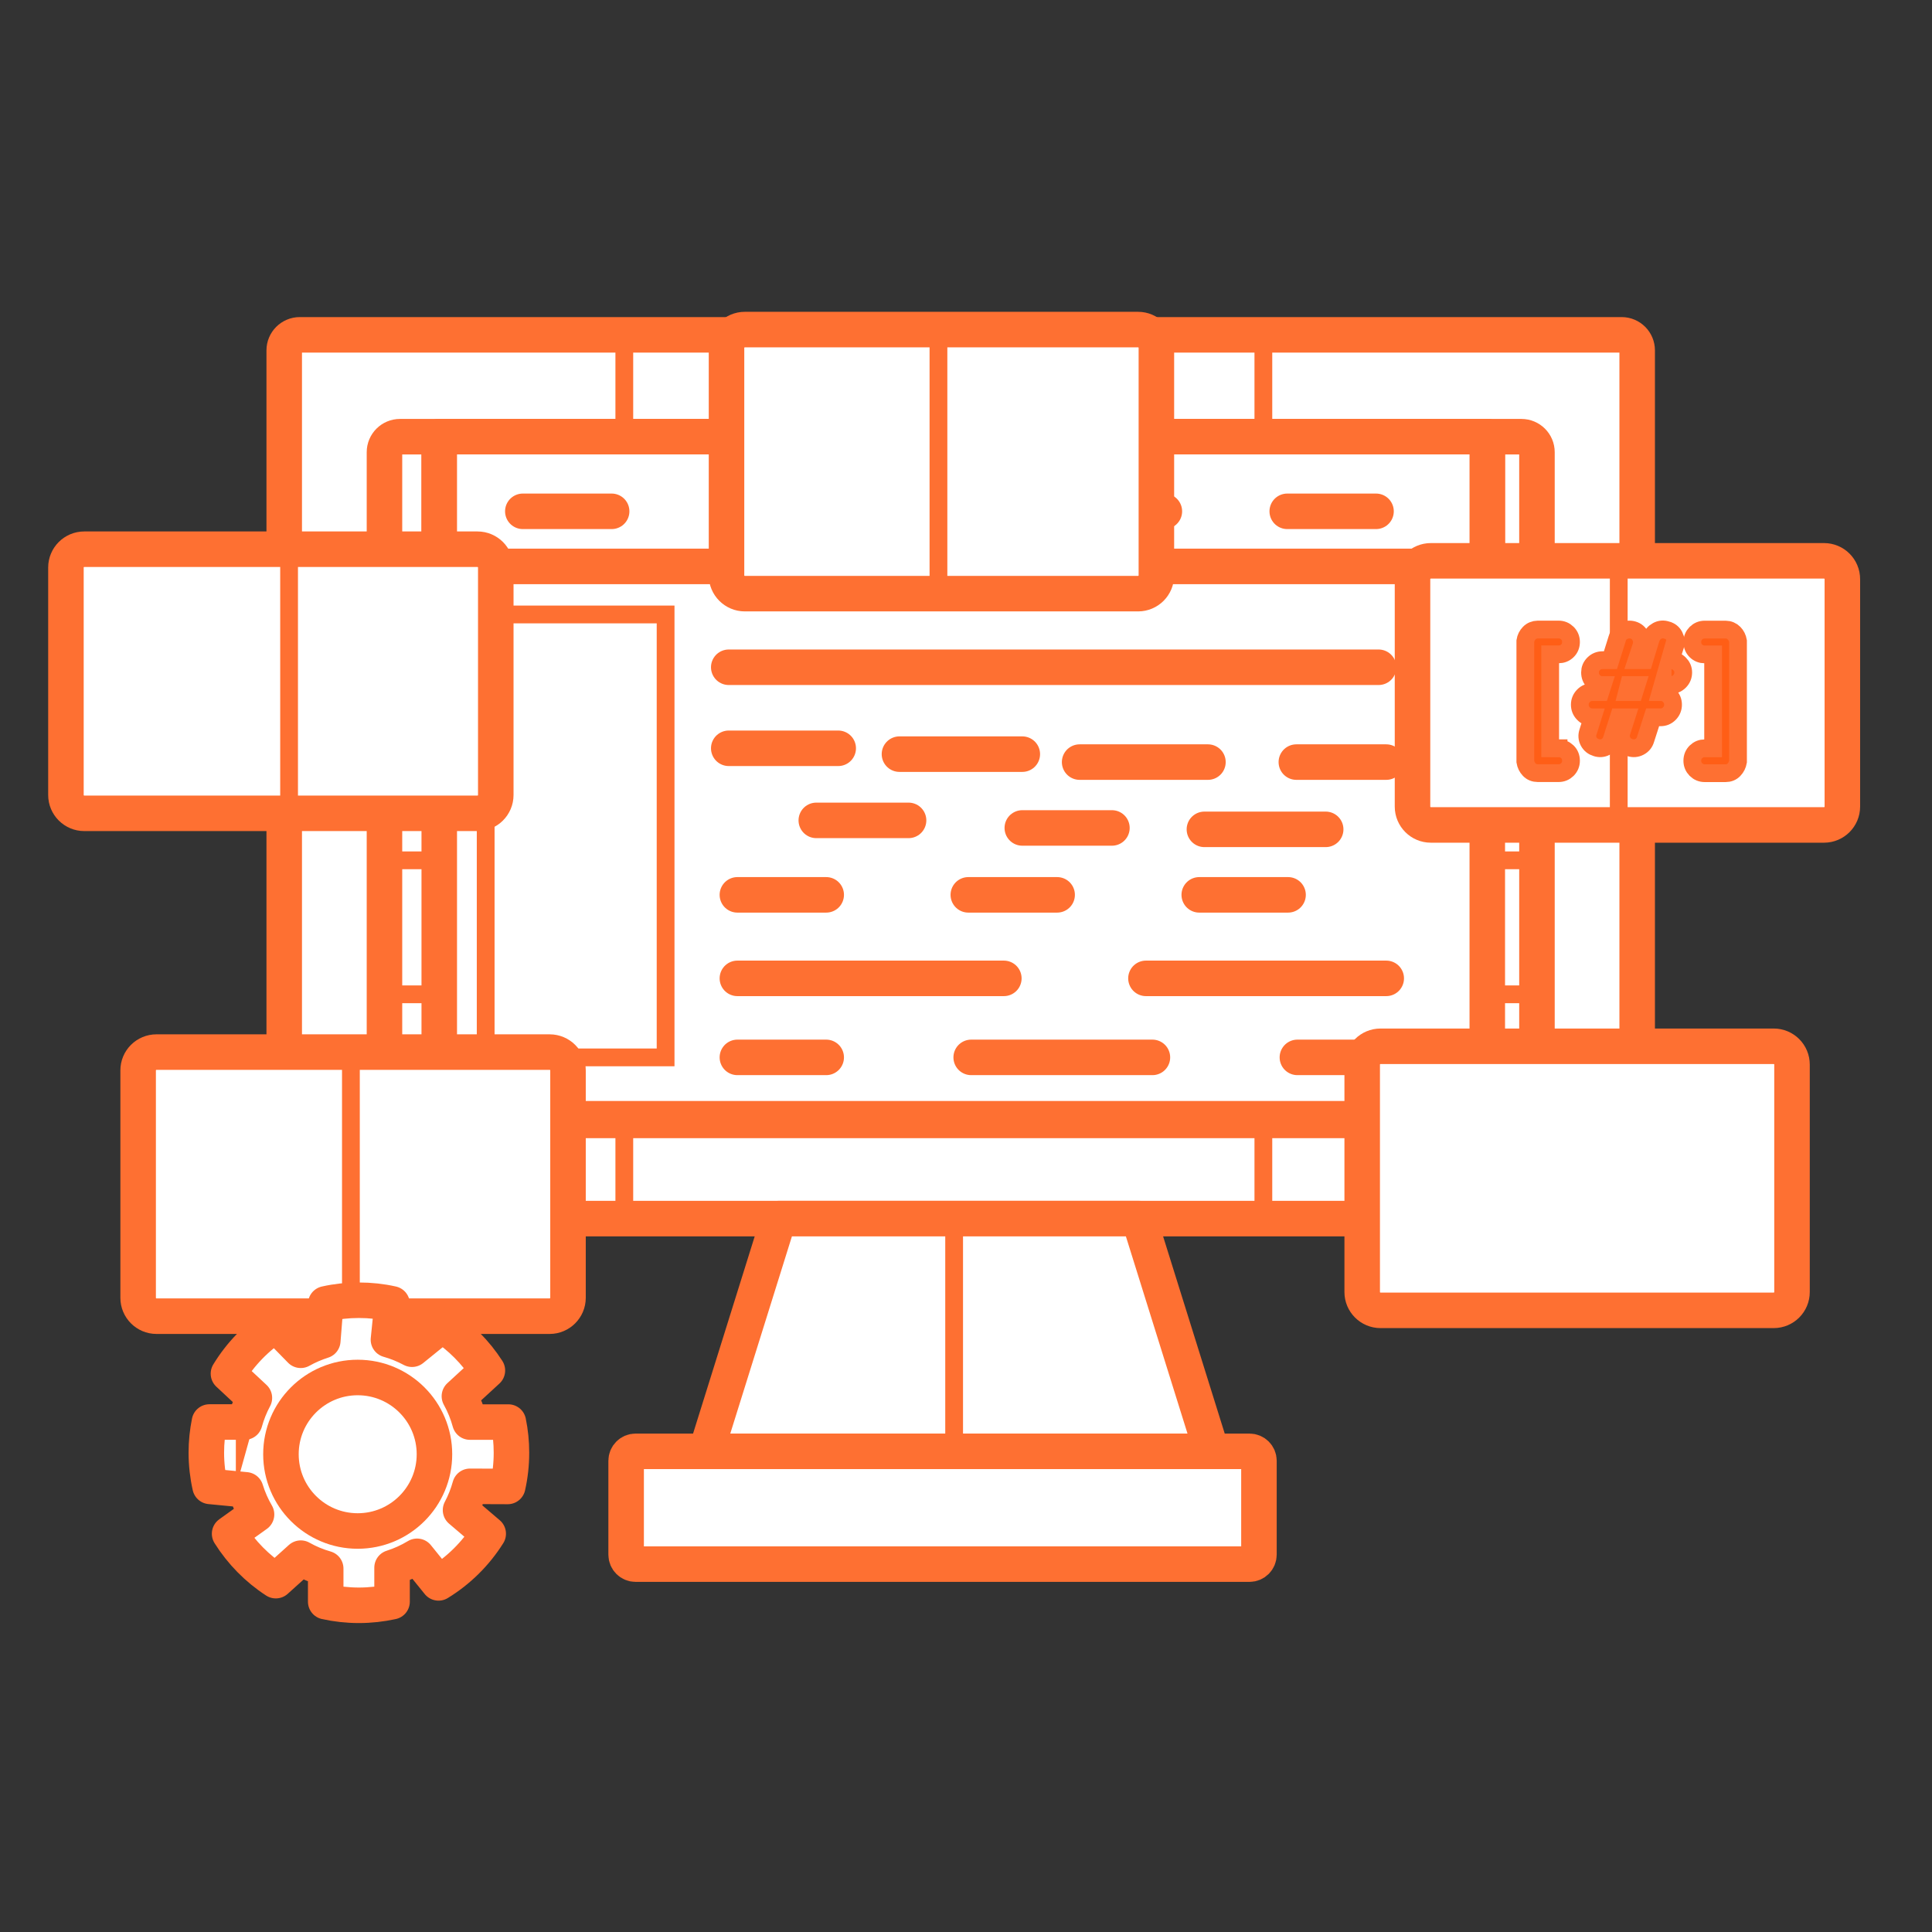 <?xml version="1.0" encoding="utf-8"?>
<!-- Generator: Adobe Illustrator 16.0.0, SVG Export Plug-In . SVG Version: 6.00 Build 0)  -->
<!DOCTYPE svg PUBLIC "-//W3C//DTD SVG 1.1//EN" "http://www.w3.org/Graphics/SVG/1.1/DTD/svg11.dtd">
<svg version="1.1" xmlns="http://www.w3.org/2000/svg" xmlns:xlink="http://www.w3.org/1999/xlink" x="0px" y="0px" width="70px"
	 height="70px" viewBox="0 0 70 70" enable-background="new 0 0 70 70" xml:space="preserve">
<rect x="0" y="0" width="70" height="70" fill="#333333" stroke="none"/>
<g id="Calque_1" display="none">
	<g display="inline">
		<g>
			<g>
				
					<path fill="#FFFFFF" stroke="#FE7032" stroke-width="1.287" stroke-linecap="round" stroke-linejoin="round" stroke-miterlimit="10" d="
					M44.72,19.686v-8.498c0-0.946,0.766-1.713,1.712-1.713h18.606c0.946,0,1.714,0.767,1.714,1.713v27.098v-1.389v7.485
					c0,0.945-0.768,1.713-1.714,1.713H46.432c-0.946,0-1.712-0.768-1.712-1.713V22.358V19.686z"/>
				<g>
					
						<path fill="#FFFFFF" stroke="#FE7032" stroke-width="1.287" stroke-linecap="round" stroke-linejoin="round" stroke-miterlimit="10" d="
						M63.226,41.645H48.246c-0.711,0-1.287-0.576-1.287-1.287V13.322c0-0.711,0.576-1.288,1.287-1.288h14.979
						c0.711,0,1.287,0.576,1.287,1.288v27.036C64.513,41.068,63.937,41.645,63.226,41.645z"/>
					
						<rect x="46.959" y="14.953" fill="#FFFFFF" stroke="#FE7032" stroke-width="1.287" stroke-linecap="round" stroke-linejoin="round" stroke-miterlimit="10" width="17.554" height="23.774"/>
				</g>
				
					<line fill="#FFFFFF" stroke="#FE7032" stroke-width="1.287" stroke-linecap="round" stroke-linejoin="round" stroke-miterlimit="10" x1="53.954" y1="43.975" x2="57.519" y2="43.975"/>
			</g>
			<g>
				
					<path fill="#FFFFFF" stroke="#FE7032" stroke-width="1.287" stroke-linecap="round" stroke-linejoin="round" stroke-miterlimit="10" d="
					M60.963,26.793c0,1.34-0.503,2.559-1.327,3.483c-0.96,1.071-2.351,1.744-3.9,1.744c-1.547,0-2.943-0.677-3.897-1.748
					c-0.83-0.925-1.33-2.143-1.33-3.48c0-2.884,2.344-5.227,5.228-5.227C58.623,21.566,60.963,23.909,60.963,26.793z"/>
				
					<path fill="#FFFFFF" stroke="#FE7032" stroke-width="1.287" stroke-linecap="round" stroke-linejoin="round" stroke-miterlimit="10" d="
					M59.636,30.277c-0.96,1.071-2.351,1.744-3.9,1.744c-1.547,0-2.943-0.677-3.897-1.748c0.72-1.594,1.951-3.541,3.897-4.43
					C57.686,26.732,58.917,28.679,59.636,30.277z"/>
				
					<circle fill="#FFFFFF" stroke="#FE7032" stroke-width="1.287" stroke-linecap="round" stroke-linejoin="round" stroke-miterlimit="10" cx="55.736" cy="25.354" r="1.791"/>
			</g>
		</g>
		<g>
			<g>
				
					<rect x="10.941" y="34.539" fill="#FFFFFF" stroke="#FE7032" stroke-width="1.287" stroke-linecap="round" stroke-linejoin="round" stroke-miterlimit="10" width="27.977" height="19.133"/>
				
					<path fill="#FFFFFF" stroke="#FE7032" stroke-width="1.287" stroke-linecap="round" stroke-linejoin="round" stroke-miterlimit="10" d="
					M42.396,31.06H7.463V57.15h34.934V31.06z M38.918,53.672H10.941V34.539h27.977V53.672z"/>
			</g>
			
				<rect x="2.389" y="57.15" fill="#FFFFFF" stroke="#FE7032" stroke-width="1.287" stroke-linecap="round" stroke-linejoin="round" stroke-miterlimit="10" width="45.081" height="3.48"/>
			<g>
				<g>
					
						<path fill="#FFFFFF" stroke="#FE7032" stroke-width="1.287" stroke-linecap="round" stroke-linejoin="round" stroke-miterlimit="10" d="
						M24.62,42.266c0,1.34-0.503,2.559-1.327,3.483c-0.96,1.07-2.352,1.743-3.9,1.743s-2.943-0.675-3.897-1.747
						c-0.831-0.925-1.331-2.143-1.331-3.479c0-2.884,2.343-5.227,5.228-5.227C22.28,37.039,24.62,39.382,24.62,42.266z"/>
					
						<path fill="#FFFFFF" stroke="#FE7032" stroke-width="1.287" stroke-linecap="round" stroke-linejoin="round" stroke-miterlimit="10" d="
						M23.293,45.749c-0.96,1.07-2.352,1.743-3.9,1.743s-2.943-0.675-3.897-1.747c0.718-1.594,1.95-3.542,3.897-4.43
						C21.343,42.203,22.574,44.151,23.293,45.749z"/>
					
						<circle fill="#FFFFFF" stroke="#FE7032" stroke-width="1.287" stroke-linecap="round" stroke-linejoin="round" stroke-miterlimit="10" cx="19.393" cy="40.826" r="1.791"/>
				</g>
				<g>
					
						<rect x="29.09" y="37.039" fill="#FFFFFF" stroke="#FE7032" stroke-width="1.287" stroke-linecap="round" stroke-linejoin="round" stroke-miterlimit="10" width="6.603" height="6.602"/>
					
						<line fill="#FFFFFF" stroke="#FE7032" stroke-width="1.287" stroke-linecap="round" stroke-linejoin="round" stroke-miterlimit="10" x1="29.09" y1="45.694" x2="35.693" y2="45.694"/>
					
						<line fill="#FFFFFF" stroke="#FE7032" stroke-width="1.287" stroke-linecap="round" stroke-linejoin="round" stroke-miterlimit="10" x1="29.09" y1="47.455" x2="35.693" y2="47.455"/>
					
						<line fill="#FFFFFF" stroke="#FE7032" stroke-width="1.287" stroke-linecap="round" stroke-linejoin="round" stroke-miterlimit="10" x1="29.09" y1="49.217" x2="35.693" y2="49.217"/>
					
						<line fill="#FFFFFF" stroke="#FE7032" stroke-width="1.287" stroke-linecap="round" stroke-linejoin="round" stroke-miterlimit="10" x1="29.09" y1="50.978" x2="35.693" y2="50.978"/>
				</g>
			</g>
		</g>
		<g>
			
				<path fill="#FFFFFF" stroke="#FE7032" stroke-width="1.287" stroke-linecap="round" stroke-linejoin="round" stroke-miterlimit="10" d="
				M37.037,28.556H12.822c-0.711,0-1.288-0.576-1.288-1.288V10.763c0-0.711,0.577-1.288,1.288-1.288h24.215
				c0.71,0,1.286,0.577,1.286,1.288v16.505C38.323,27.979,37.747,28.556,37.037,28.556z"/>
			<g>
				
					<line fill="#FFFFFF" stroke="#FE7032" stroke-width="1.287" stroke-linecap="round" stroke-linejoin="round" stroke-miterlimit="10" x1="17.96" y1="12.927" x2="17.96" y2="25.105"/>
				
					<rect x="16.272" y="16.302" fill="#FFFFFF" stroke="#FE7032" stroke-width="1.287" stroke-linecap="round" stroke-linejoin="round" stroke-miterlimit="10" width="3.375" height="2.787"/>
				
					<line fill="#FFFFFF" stroke="#FE7032" stroke-width="1.287" stroke-linecap="round" stroke-linejoin="round" stroke-miterlimit="10" x1="24.929" y1="12.927" x2="24.929" y2="25.105"/>
				
					<rect x="23.242" y="19.089" fill="#FFFFFF" stroke="#FE7032" stroke-width="1.287" stroke-linecap="round" stroke-linejoin="round" stroke-miterlimit="10" width="3.375" height="2.788"/>
				
					<line fill="#FFFFFF" stroke="#FE7032" stroke-width="1.287" stroke-linecap="round" stroke-linejoin="round" stroke-miterlimit="10" x1="31.898" y1="12.927" x2="31.898" y2="25.105"/>
				
					<rect x="30.211" y="21.877" fill="#FFFFFF" stroke="#FE7032" stroke-width="1.287" stroke-linecap="round" stroke-linejoin="round" stroke-miterlimit="10" width="3.375" height="2.788"/>
			</g>
		</g>
		
			<line fill="#FFFFFF" stroke="#FE7032" stroke-width="1.287" stroke-linecap="round" stroke-linejoin="round" stroke-miterlimit="10" x1="24.929" y1="30.493" x2="24.929" y2="29.302"/>
		
			<line fill="#FFFFFF" stroke="#FE7032" stroke-width="1.287" stroke-linecap="round" stroke-linejoin="round" stroke-miterlimit="10" x1="44.153" y1="38.144" x2="42.962" y2="38.144"/>
		
			<path fill="#FFFFFF" stroke="#FE7032" stroke-width="1.287" stroke-linecap="round" stroke-linejoin="round" stroke-miterlimit="10" stroke-dasharray="3.218" d="
			M43.528,50.978h10.446c0.974,0,1.761-0.789,1.761-1.761v-1.989"/>
	</g>
</g>
<g id="Calque_2" display="none">
	<g display="inline">
		
			<path fill="#FFFFFF" stroke="#FE7032" stroke-width="1.287" stroke-linecap="round" stroke-linejoin="round" stroke-miterlimit="10" d="
			M39.418,9.368V6.663c0.329,0.574,1.838,1.3,3.585,1.981c1.01,0.393,2.06,0.667,3.12,0.893c10.799,2.299,9.45,14.916,9.45,14.916
			c0.621,6.835-5.393,6.44-5.393,6.44l-7.885-2.137l-7.888,2.137c0,0-6.013,0.395-5.391-6.44
			C29.017,24.453,27.455,11.115,39.418,9.368z"/>
		
			<path fill="#FFFFFF" stroke="#FE7032" stroke-width="1.287" stroke-linecap="round" stroke-linejoin="round" stroke-miterlimit="10" d="
			M32.738,22.516c2.057-1.249,3.342-3.066,3.342-3.066c3.331,3.528,9.897,3.061,9.897,3.061l-2.015-3.19
			c4.034,0.017,7.878,3.19,7.878,3.19c0.781,0.338,1.356,1.464,1.356,2.813c0,1.615-0.82,2.932-1.84,2.932
			c-0.051,0-0.103-0.023-0.151-0.028c-1.073,3.745-3.386,6.959-6.638,7.996v4.034l-2.272,4.196l-2.273-4.196v-4.04
			c-3.229-1.043-5.551-4.256-6.632-7.99c-0.051,0.005-0.102,0.028-0.157,0.028c-1.019,0-1.84-1.317-1.84-2.932
			C31.393,23.979,31.961,22.859,32.738,22.516z"/>
		
			<path fill="#FFFFFF" stroke="#FE7032" stroke-width="1.287" stroke-linecap="round" stroke-linejoin="round" stroke-miterlimit="10" d="
			M43.962,32.017c-0.4,0.471-1,0.771-1.666,0.771c-0.668,0-1.267-0.3-1.669-0.771"/>
		<g>
			
				<path fill="#FFFFFF" stroke="#FE7032" stroke-width="1.287" stroke-linecap="round" stroke-linejoin="round" stroke-miterlimit="10" d="
				M48.071,26.021c-0.403-0.471-1.001-0.771-1.668-0.771c-0.669,0-1.266,0.3-1.668,0.771l0.755,0.526"/>
			
				<path fill="#FFFFFF" stroke="#FE7032" stroke-width="1.287" stroke-linecap="round" stroke-linejoin="round" stroke-miterlimit="10" d="
				M39.855,26.021c-0.402-0.471-0.999-0.771-1.669-0.771c-0.667,0-1.265,0.3-1.667,0.771l0.755,0.526"/>
		</g>
		
			<path fill="#FFFFFF" stroke="#FE7032" stroke-width="1.287" stroke-linecap="round" stroke-linejoin="round" stroke-miterlimit="10" d="
			M32.906,41.344l7.116-1.087l2.273,4.196l2.272-4.196l7.115,1.087c2.956,0.826,4.954,3.182,4.954,5.836v16.263H27.953V47.18
			C27.953,44.525,29.951,42.17,32.906,41.344z"/>
		<g>
			
				<line fill="#FFFFFF" stroke="#FE7032" stroke-width="1.287" stroke-linecap="round" stroke-linejoin="round" stroke-miterlimit="10" x1="50.181" y1="50.739" x2="50.181" y2="60.034"/>
			
				<line fill="#FFFFFF" stroke="#FE7032" stroke-width="1.287" stroke-linecap="round" stroke-linejoin="round" stroke-miterlimit="10" x1="34.41" y1="50.739" x2="34.41" y2="63.442"/>
		</g>
		<g>
			
				<path fill="#FFFFFF" stroke="#FE7032" stroke-width="1.287" stroke-linecap="round" stroke-linejoin="round" stroke-miterlimit="10" d="
				M33.17,60.104H6.211c-1.421,0-2.574-1.152-2.574-2.574V42.16c0-1.423,1.153-2.574,2.574-2.574H33.17
				c1.422,0,2.574,1.151,2.574,2.574v15.37C35.744,58.952,34.592,60.104,33.17,60.104z"/>
			
				<rect x="8.644" y="60.104" fill="#FFFFFF" stroke="#FE7032" stroke-width="1.287" stroke-linecap="round" stroke-linejoin="round" stroke-miterlimit="10" width="38.381" height="3.338"/>
		</g>
		
			<line fill="#FFFFFF" stroke="#FE7032" stroke-width="1.287" stroke-linecap="round" stroke-linejoin="round" stroke-miterlimit="10" x1="47.024" y1="63.442" x2="68" y2="63.442"/>
		
			<rect x="3.637" y="12.198" fill="#FFFFFF" stroke="#FE7032" stroke-width="1.287" stroke-linecap="round" stroke-linejoin="round" stroke-miterlimit="10" width="20.002" height="19.843"/>
		
			<rect x="3.637" y="12.198" fill="#FFFFFF" stroke="#FE7032" stroke-width="1.287" stroke-linecap="round" stroke-linejoin="round" stroke-miterlimit="10" width="20.002" height="4.416"/>
		<g>
			
				<line fill="#FFFFFF" stroke="#FE7032" stroke-width="1.287" stroke-linecap="round" stroke-linejoin="round" stroke-miterlimit="10" x1="6.043" y1="19.488" x2="12.209" y2="19.488"/>
			
				<line fill="#FFFFFF" stroke="#FE7032" stroke-width="1.287" stroke-linecap="round" stroke-linejoin="round" stroke-miterlimit="10" x1="6.043" y1="21.919" x2="17.021" y2="21.919"/>
			
				<line fill="#FFFFFF" stroke="#FE7032" stroke-width="1.287" stroke-linecap="round" stroke-linejoin="round" stroke-miterlimit="10" x1="15.067" y1="19.488" x2="17.021" y2="19.488"/>
			
				<line fill="#FFFFFF" stroke="#FE7032" stroke-width="1.287" stroke-linecap="round" stroke-linejoin="round" stroke-miterlimit="10" x1="19.277" y1="21.919" x2="21.232" y2="21.919"/>
		</g>
		
			<rect x="7.021" y="25.342" fill="#FFFFFF" stroke="#FE7032" stroke-width="1.287" stroke-linecap="round" stroke-linejoin="round" stroke-miterlimit="10" width="20.002" height="19.842"/>
		
			<rect x="7.021" y="25.342" fill="#FFFFFF" stroke="#FE7032" stroke-width="1.287" stroke-linecap="round" stroke-linejoin="round" stroke-miterlimit="10" width="20.002" height="4.416"/>
		<g>
			<g>
				
					<polyline fill="#FFFFFF" stroke="#FE7032" stroke-width="1.287" stroke-linecap="round" stroke-linejoin="round" stroke-miterlimit="10" points="
					12.524,40.032 9.526,37.099 12.524,34.165 				"/>
				
					<polyline fill="#FFFFFF" stroke="#FE7032" stroke-width="1.287" stroke-linecap="round" stroke-linejoin="round" stroke-miterlimit="10" points="
					21.52,34.165 24.518,37.099 21.52,40.032 				"/>
			</g>
			
				<line fill="#FFFFFF" stroke="#FE7032" stroke-width="1.287" stroke-linecap="round" stroke-linejoin="round" stroke-miterlimit="10" x1="14.673" y1="42.598" x2="19.37" y2="32.381"/>
		</g>
	</g>
</g>
<g id="Calque_3">
	<g>
		<g>
			<path fill="#FFFFFF" stroke="#FE7032" stroke-width="0.644" stroke-miterlimit="10" d="M58.755,44.152H10.862
				c-0.311,0-0.564-0.253-0.564-0.563V12.695c0-0.311,0.253-0.563,0.564-0.563h47.893c0.312,0,0.563,0.252,0.563,0.563V43.59
				C59.318,43.899,59.066,44.152,58.755,44.152z"/>
			<path fill="#FFFFFF" stroke="#FE7032" stroke-width="0.644" stroke-miterlimit="10" d="M22.62,12.132H10.789
				c-0.271,0-0.491,0.219-0.491,0.49v31.041c0,0.271,0.22,0.49,0.491,0.49H22.62V12.132z"/>
			<path fill="#FFFFFF" stroke="#FE7032" stroke-width="0.644" stroke-miterlimit="10" d="M58.829,12.132H45.774v32.021h13.055
				c0.27,0,0.489-0.22,0.489-0.49V12.622C59.318,12.351,59.099,12.132,58.829,12.132z"/>
			
				<path fill="none" stroke="#FE7032" stroke-width="1.287" stroke-linecap="round" stroke-linejoin="round" stroke-miterlimit="10" d="
				M58.755,44.152H10.862c-0.311,0-0.564-0.253-0.564-0.563V12.695c0-0.311,0.253-0.563,0.564-0.563h47.893
				c0.312,0,0.563,0.252,0.563,0.563V43.59C59.318,43.899,59.066,44.152,58.755,44.152z"/>
			<path fill="#FFFFFF" stroke="#FE7032" stroke-width="0.644" stroke-miterlimit="10" d="M55.123,40.595h-40.63
				c-0.311,0-0.563-0.252-0.563-0.563V16.385c0-0.312,0.252-0.563,0.563-0.563h40.63c0.313,0,0.564,0.252,0.564,0.563v23.646
				C55.688,40.343,55.436,40.595,55.123,40.595z"/>
			<path fill="#FFFFFF" stroke="#FE7032" stroke-width="0.644" stroke-miterlimit="10" d="M55.688,21.088v-4.776
				c0-0.271-0.22-0.491-0.49-0.491H14.42c-0.271,0-0.491,0.219-0.491,0.491v4.776H55.688z"/>
			
				<rect x="13.93" y="27.063" fill="#FFFFFF" stroke="#FE7032" stroke-width="0.644" stroke-miterlimit="10" width="41.758" height="4.108"/>
			<path fill="#FFFFFF" stroke="#FE7032" stroke-width="0.644" stroke-miterlimit="10" d="M13.93,36.025v4.078
				c0,0.271,0.219,0.491,0.491,0.491h40.777c0.271,0,0.49-0.22,0.49-0.491v-4.078H13.93z"/>
			
				<path fill="none" stroke="#FE7032" stroke-width="1.287" stroke-linecap="round" stroke-linejoin="round" stroke-miterlimit="10" d="
				M55.123,40.595h-40.63c-0.311,0-0.563-0.252-0.563-0.563V16.385c0-0.312,0.252-0.563,0.563-0.563h40.63
				c0.313,0,0.564,0.252,0.564,0.563v23.646C55.688,40.343,55.436,40.595,55.123,40.595z"/>
			<polygon fill="#FFFFFF" stroke="#FE7032" stroke-width="0.644" stroke-miterlimit="10" points="25.584,52.585 28.22,44.152 
				41.266,44.152 43.901,52.585 			"/>
			<polygon fill="#FFFFFF" stroke="#FE7032" stroke-width="0.644" stroke-miterlimit="10" points="34.57,52.585 43.901,52.585 
				41.266,44.152 34.57,44.152 			"/>
			
				<polygon fill="none" stroke="#FE7032" stroke-width="1.287" stroke-linecap="round" stroke-linejoin="round" stroke-miterlimit="10" points="
				25.584,52.585 28.22,44.152 41.266,44.152 43.901,52.585 			"/>
			<path fill="#FFFFFF" stroke="#FE7032" stroke-width="0.644" stroke-miterlimit="10" d="M45.272,56.671H23.027
				c-0.188,0-0.341-0.153-0.341-0.343v-3.401c0-0.188,0.153-0.342,0.341-0.342h22.246c0.188,0,0.341,0.154,0.341,0.342v3.401
				C45.613,56.518,45.461,56.671,45.272,56.671z"/>
			
				<path fill="none" stroke="#FE7032" stroke-width="1.287" stroke-linecap="round" stroke-linejoin="round" stroke-miterlimit="10" d="
				M45.272,56.671H23.027c-0.188,0-0.341-0.153-0.341-0.343v-3.401c0-0.188,0.153-0.342,0.341-0.342h22.246
				c0.188,0,0.341,0.154,0.341,0.342v3.401C45.613,56.518,45.461,56.671,45.272,56.671z"/>
		</g>
		<g>
			
				<rect x="15.915" y="15.821" fill="#FFFFFF" stroke="#FE7032" stroke-width="0.644" stroke-miterlimit="10" width="37.972" height="24.713"/>
			
				<rect x="15.915" y="15.821" fill="none" stroke="#FE7032" stroke-width="1.287" stroke-linecap="round" stroke-linejoin="round" stroke-miterlimit="10" width="37.972" height="24.713"/>
			
				<rect x="15.915" y="15.821" fill="#FFFFFF" stroke="#FE7032" stroke-width="0.644" stroke-miterlimit="10" width="37.972" height="4.701"/>
			
				<rect x="17.597" y="22.263" fill="#FFFFFF" stroke="#FE7032" stroke-width="0.644" stroke-miterlimit="10" width="6.519" height="16.048"/>
			
				<rect x="15.915" y="15.821" fill="none" stroke="#FE7032" stroke-width="1.287" stroke-linecap="round" stroke-linejoin="round" stroke-miterlimit="10" width="37.972" height="4.701"/>
		</g>
		<g>
			
				<line fill="none" stroke="#FE7032" stroke-width="1.287" stroke-linecap="round" stroke-linejoin="round" stroke-miterlimit="10" x1="26.404" y1="24.176" x2="49.949" y2="24.176"/>
			
				<line fill="none" stroke="#FE7032" stroke-width="1.287" stroke-linecap="round" stroke-linejoin="round" stroke-miterlimit="10" x1="26.404" y1="27.112" x2="30.37" y2="27.112"/>
			
				<line fill="none" stroke="#FE7032" stroke-width="1.287" stroke-linecap="round" stroke-linejoin="round" stroke-miterlimit="10" x1="32.589" y1="27.324" x2="37.04" y2="27.324"/>
			
				<line fill="none" stroke="#FE7032" stroke-width="1.287" stroke-linecap="round" stroke-linejoin="round" stroke-miterlimit="10" x1="50.226" y1="27.612" x2="46.969" y2="27.612"/>
			
				<line fill="none" stroke="#FE7032" stroke-width="1.287" stroke-linecap="round" stroke-linejoin="round" stroke-miterlimit="10" x1="39.117" y1="27.612" x2="43.766" y2="27.612"/>
			
				<line fill="none" stroke="#FE7032" stroke-width="1.287" stroke-linecap="round" stroke-linejoin="round" stroke-miterlimit="10" x1="29.576" y1="29.724" x2="32.919" y2="29.724"/>
			
				<line fill="none" stroke="#FE7032" stroke-width="1.287" stroke-linecap="round" stroke-linejoin="round" stroke-miterlimit="10" x1="37.04" y1="29.998" x2="40.287" y2="29.998"/>
			
				<line fill="none" stroke="#FE7032" stroke-width="1.287" stroke-linecap="round" stroke-linejoin="round" stroke-miterlimit="10" x1="43.638" y1="30.049" x2="48.032" y2="30.049"/>
			
				<line fill="none" stroke="#FE7032" stroke-width="1.287" stroke-linecap="round" stroke-linejoin="round" stroke-miterlimit="10" stroke-dasharray="3.218,5.149" x1="26.717" y1="32.422" x2="50.226" y2="32.422"/>
			
				<line fill="none" stroke="#FE7032" stroke-width="1.287" stroke-linecap="round" stroke-linejoin="round" stroke-miterlimit="10" stroke-dasharray="9.654,5.149" x1="26.717" y1="35.448" x2="50.226" y2="35.448"/>
			<g>
				<g>
					<g>
						
							<line fill="none" stroke="#FE7032" stroke-width="1.287" stroke-linecap="round" stroke-linejoin="round" x1="26.717" y1="38.311" x2="29.935" y2="38.311"/>
						
							<line fill="none" stroke="#FE7032" stroke-width="1.287" stroke-linecap="round" stroke-linejoin="round" stroke-dasharray="6.566,5.253" x1="35.188" y1="38.311" x2="44.381" y2="38.311"/>
						
							<line fill="none" stroke="#FE7032" stroke-width="1.287" stroke-linecap="round" stroke-linejoin="round" x1="47.007" y1="38.311" x2="50.226" y2="38.311"/>
					</g>
				</g>
			</g>
		</g>
		<g>
			<g>
				<g>
					
						<line fill="none" stroke="#FE7032" stroke-width="1.287" stroke-linecap="round" stroke-linejoin="round" x1="18.943" y1="18.526" x2="22.161" y2="18.526"/>
					
						<line fill="none" stroke="#FE7032" stroke-width="1.287" stroke-linecap="round" stroke-linejoin="round" stroke-dasharray="5.563,4.45" x1="26.611" y1="18.526" x2="44.412" y2="18.526"/>
					
						<line fill="none" stroke="#FE7032" stroke-width="1.287" stroke-linecap="round" stroke-linejoin="round" x1="46.639" y1="18.526" x2="49.856" y2="18.526"/>
				</g>
			</g>
		</g>
		<g>
			<path fill="#FFFFFF" stroke="#FE7032" stroke-width="0.644" stroke-miterlimit="10" d="M41.234,21.509H26.987
				c-0.366,0-0.664-0.297-0.664-0.664v-8.24c0-0.367,0.297-0.664,0.664-0.664h14.247c0.367,0,0.664,0.297,0.664,0.664v8.24
				C41.898,21.212,41.602,21.509,41.234,21.509z"/>
			<path fill="#FFFFFF" stroke="#FE7032" stroke-width="0.644" stroke-miterlimit="10" d="M66.088,29.889H51.842
				c-0.367,0-0.664-0.298-0.664-0.664v-8.241c0-0.366,0.297-0.664,0.664-0.664h14.246c0.367,0,0.664,0.297,0.664,0.664v8.241
				C66.752,29.591,66.455,29.889,66.088,29.889z"/>
			<path fill="#FFFFFF" stroke="#FE7032" stroke-width="0.644" stroke-miterlimit="10" d="M64.265,47.476H50.018
				c-0.366,0-0.663-0.297-0.663-0.663v-8.241c0-0.366,0.297-0.663,0.663-0.663h14.247c0.367,0,0.663,0.297,0.663,0.663v8.241
				C64.928,47.179,64.632,47.476,64.265,47.476z"/>
			<path fill="#FFFFFF" stroke="#FE7032" stroke-width="0.644" stroke-miterlimit="10" d="M17.3,29.468H3.053
				c-0.366,0-0.664-0.297-0.664-0.664v-8.241c0-0.367,0.297-0.664,0.664-0.664H17.3c0.366,0,0.663,0.297,0.663,0.664v8.241
				C17.963,29.171,17.666,29.468,17.3,29.468z"/>
			<path fill="#FFFFFF" stroke="#FE7032" stroke-width="0.644" stroke-miterlimit="10" d="M19.915,47.688H5.669
				c-0.367,0-0.664-0.3-0.664-0.665v-8.241c0-0.367,0.297-0.663,0.664-0.663h14.246c0.367,0,0.665,0.296,0.665,0.663v8.241
				C20.579,47.388,20.282,47.688,19.915,47.688z"/>
			<path fill="#FFFFFF" stroke="#FE7032" stroke-width="0.644" stroke-miterlimit="10" d="M41.32,11.941h-7.318v9.568h7.318
				c0.32,0,0.578-0.259,0.578-0.578v-8.413C41.898,12.199,41.641,11.941,41.32,11.941z"/>
			<path fill="#FFFFFF" stroke="#FE7032" stroke-width="0.644" stroke-miterlimit="10" d="M66.088,29.889H51.842
				c-0.367,0-0.664-0.298-0.664-0.664v-8.241c0-0.366,0.297-0.664,0.664-0.664h14.246c0.367,0,0.664,0.297,0.664,0.664v8.241
				C66.752,29.591,66.455,29.889,66.088,29.889z"/>
			<path fill="#FFFFFF" stroke="#FE7032" stroke-width="0.644" stroke-miterlimit="10" d="M66.174,20.32H58.65v9.569h7.523
				c0.319,0,0.578-0.259,0.578-0.578v-8.414C66.752,20.58,66.493,20.32,66.174,20.32z"/>
			<path fill="#FFFFFF" stroke="#FE7032" stroke-width="0.644" stroke-miterlimit="10" d="M64.265,47.476H50.018
				c-0.366,0-0.663-0.297-0.663-0.663v-8.241c0-0.366,0.297-0.663,0.663-0.663h14.247c0.367,0,0.663,0.297,0.663,0.663v8.241
				C64.928,47.179,64.632,47.476,64.265,47.476z"/>
			<path fill="#FFFFFF" stroke="#FE7032" stroke-width="0.644" stroke-miterlimit="10" d="M17.3,29.468H3.053
				c-0.366,0-0.664-0.297-0.664-0.664v-8.241c0-0.367,0.297-0.664,0.664-0.664H17.3c0.366,0,0.663,0.297,0.663,0.664v8.241
				C17.963,29.171,17.666,29.468,17.3,29.468z"/>
			<path fill="#FFFFFF" stroke="#FE7032" stroke-width="0.644" stroke-miterlimit="10" d="M17.385,19.9h-6.911v9.568h6.911
				c0.319,0,0.578-0.258,0.578-0.578v-8.413C17.963,20.159,17.705,19.9,17.385,19.9z"/>
			<path fill="#FFFFFF" stroke="#FE7032" stroke-width="0.644" stroke-miterlimit="10" d="M20.001,38.118h-7.287v9.569h7.287
				c0.319,0,0.578-0.261,0.578-0.579v-8.412C20.579,38.377,20.32,38.118,20.001,38.118z"/>
			
				<path fill="none" stroke="#FE7032" stroke-width="1.287" stroke-linecap="round" stroke-linejoin="round" stroke-miterlimit="10" d="
				M41.234,21.509H26.987c-0.366,0-0.664-0.297-0.664-0.664v-8.24c0-0.367,0.297-0.664,0.664-0.664h14.247
				c0.367,0,0.664,0.297,0.664,0.664v8.24C41.898,21.212,41.602,21.509,41.234,21.509z"/>
			
				<path fill="none" stroke="#FE7032" stroke-width="1.287" stroke-linecap="round" stroke-linejoin="round" stroke-miterlimit="10" d="
				M66.088,29.889H51.842c-0.367,0-0.664-0.298-0.664-0.664v-8.241c0-0.366,0.297-0.664,0.664-0.664h14.246
				c0.367,0,0.664,0.297,0.664,0.664v8.241C66.752,29.591,66.455,29.889,66.088,29.889z"/>
			
				<path fill="none" stroke="#FE7032" stroke-width="1.287" stroke-linecap="round" stroke-linejoin="round" stroke-miterlimit="10" d="
				M64.265,47.476H50.018c-0.366,0-0.663-0.297-0.663-0.663v-8.241c0-0.366,0.297-0.663,0.663-0.663h14.247
				c0.367,0,0.663,0.297,0.663,0.663v8.241C64.928,47.179,64.632,47.476,64.265,47.476z"/>
			
				<path fill="none" stroke="#FE7032" stroke-width="1.287" stroke-linecap="round" stroke-linejoin="round" stroke-miterlimit="10" d="
				M17.3,29.468H3.053c-0.366,0-0.664-0.297-0.664-0.664v-8.241c0-0.367,0.297-0.664,0.664-0.664H17.3
				c0.366,0,0.663,0.297,0.663,0.664v8.241C17.963,29.171,17.666,29.468,17.3,29.468z"/>
			
				<path fill="none" stroke="#FE7032" stroke-width="1.287" stroke-linecap="round" stroke-linejoin="round" stroke-miterlimit="10" d="
				M19.915,47.688H5.669c-0.367,0-0.664-0.3-0.664-0.665v-8.241c0-0.367,0.297-0.663,0.664-0.663h14.246
				c0.367,0,0.665,0.296,0.665,0.663v8.241C20.579,47.388,20.282,47.688,19.915,47.688z"/>
		</g>
		<g>
			<path fill="#FFFFFF" stroke="#FE7032" stroke-width="0.644" stroke-miterlimit="10" d="M8.867,51.524
				c0.085-0.308,0.203-0.602,0.35-0.876l-0.94-0.877c0.432-0.71,1.02-1.317,1.716-1.77l0.903,0.922
				c0.252-0.141,0.519-0.257,0.799-0.346l0.107-1.336c0.387-0.087,0.789-0.131,1.202-0.131s0.814,0.044,1.202,0.131l-0.132,1.299
				c0.299,0.084,0.585,0.201,0.854,0.345l1.088-0.882c0.657,0.428,1.219,0.993,1.643,1.652l-1.014,0.933
				c0.162,0.292,0.291,0.605,0.381,0.936h1.393c0.074,0.358,0.112,0.731,0.112,1.113c0,0.419-0.047,0.829-0.135,1.22l-1.368-0.005
				c-0.083,0.302-0.198,0.591-0.342,0.862l1.003,0.856c-0.454,0.724-1.071,1.334-1.8,1.781l-0.778-0.963
				c-0.283,0.171-0.586,0.31-0.906,0.411v1.233c-0.388,0.085-0.789,0.131-1.202,0.131s-0.815-0.046-1.202-0.131l0-1.2
				c-0.317-0.09-0.621-0.217-0.903-0.377l-0.905,0.815c-0.674-0.437-1.246-1.02-1.674-1.7l0.976-0.699
				c-0.163-0.278-0.294-0.577-0.391-0.891l-1.292-0.125c-0.088-0.391-0.136-0.801-0.136-1.22c0-0.382,0.039-0.754,0.112-1.113H8.867
				z"/>
			
				<path fill="none" stroke="#FE7032" stroke-width="1.287" stroke-linecap="round" stroke-linejoin="round" stroke-miterlimit="10" d="
				M8.867,51.524c0.085-0.308,0.203-0.602,0.35-0.876l-0.94-0.877c0.432-0.71,1.02-1.317,1.716-1.77l0.903,0.922
				c0.252-0.141,0.519-0.257,0.799-0.346l0.107-1.336c0.387-0.087,0.789-0.131,1.202-0.131s0.814,0.044,1.202,0.131l-0.132,1.299
				c0.299,0.084,0.585,0.201,0.854,0.345l1.088-0.882c0.657,0.428,1.219,0.993,1.643,1.652l-1.014,0.933
				c0.162,0.292,0.291,0.605,0.381,0.936h1.393c0.074,0.358,0.112,0.731,0.112,1.113c0,0.419-0.047,0.829-0.135,1.22l-1.368-0.005
				c-0.083,0.302-0.198,0.591-0.342,0.862l1.003,0.856c-0.454,0.724-1.071,1.334-1.8,1.781l-0.778-0.963
				c-0.283,0.171-0.586,0.31-0.906,0.411v1.233c-0.388,0.085-0.789,0.131-1.202,0.131s-0.815-0.046-1.202-0.131l0-1.2
				c-0.317-0.09-0.621-0.217-0.903-0.377l-0.905,0.815c-0.674-0.437-1.246-1.02-1.674-1.7l0.976-0.699
				c-0.163-0.278-0.294-0.577-0.391-0.891l-1.292-0.125c-0.088-0.391-0.136-0.801-0.136-1.22c0-0.382,0.039-0.754,0.112-1.113H8.867
				z"/>
			<circle fill="#FFFFFF" stroke="#FE7032" stroke-width="0.644" stroke-miterlimit="10" cx="12.96" cy="52.69" r="2.781"/>
			
				<circle fill="none" stroke="#FE7032" stroke-width="1.287" stroke-linecap="round" stroke-linejoin="round" stroke-miterlimit="10" cx="12.96" cy="52.69" r="2.781"/>
		</g>
		<g>
			<path fill="#FF5E16" stroke="#FE7032" stroke-width="0.644" stroke-miterlimit="10" d="M56.47,27.112
				c0.125,0,0.231,0.043,0.319,0.127c0.087,0.085,0.131,0.193,0.131,0.323c0,0.125-0.044,0.231-0.131,0.319
				c-0.088,0.087-0.194,0.131-0.319,0.131h-0.752c-0.126,0-0.229-0.042-0.308-0.125c-0.078-0.082-0.126-0.18-0.144-0.292v-4.37
				c0.018-0.112,0.065-0.208,0.144-0.289c0.079-0.081,0.182-0.124,0.308-0.127h0.752c0.125,0,0.231,0.044,0.319,0.131
				c0.087,0.086,0.131,0.194,0.131,0.319c0,0.13-0.044,0.238-0.131,0.322c-0.088,0.086-0.194,0.127-0.319,0.127h-0.304v3.402H56.47z
				"/>
			<path fill="#FF5E16" stroke="#FE7032" stroke-width="0.644" stroke-miterlimit="10" d="M60.24,24.82l-0.073,0.255
				c0.125,0,0.231,0.044,0.319,0.134c0.087,0.09,0.131,0.197,0.131,0.322c0,0.126-0.044,0.233-0.131,0.323
				c-0.088,0.09-0.194,0.135-0.319,0.135h-0.289l-0.257,0.799C59.586,26.91,59.513,27,59.4,27.059
				c-0.112,0.058-0.228,0.067-0.35,0.026c-0.122-0.036-0.21-0.108-0.268-0.218c-0.06-0.11-0.068-0.225-0.029-0.346l0.169-0.531
				h-0.27l-0.255,0.799c-0.036,0.121-0.108,0.211-0.218,0.27c-0.11,0.058-0.227,0.067-0.347,0.026
				c-0.12-0.036-0.211-0.108-0.27-0.218c-0.058-0.11-0.066-0.225-0.025-0.346l0.167-0.531h-0.007c-0.129,0-0.239-0.045-0.325-0.135
				c-0.088-0.089-0.132-0.197-0.132-0.323c0-0.125,0.044-0.232,0.132-0.322c0.086-0.09,0.196-0.134,0.325-0.134h0.288l0.082-0.255
				c-0.13,0-0.238-0.044-0.325-0.132c-0.089-0.087-0.132-0.195-0.132-0.326c0-0.122,0.043-0.225,0.132-0.313
				c0.087-0.087,0.195-0.131,0.325-0.131h0.283l0.248-0.793c0.036-0.121,0.111-0.21,0.225-0.266c0.115-0.055,0.231-0.067,0.353-0.03
				c0.117,0.036,0.203,0.11,0.259,0.221c0.057,0.113,0.069,0.227,0.038,0.343L59.3,23.919h0.275l0.241-0.793
				c0.046-0.121,0.122-0.21,0.232-0.269c0.109-0.059,0.223-0.067,0.34-0.027c0.125,0.031,0.218,0.103,0.275,0.215
				s0.069,0.229,0.033,0.349l-0.168,0.525c0.126,0,0.233,0.043,0.323,0.131c0.089,0.088,0.135,0.191,0.135,0.313
				c0,0.13-0.046,0.238-0.135,0.326c-0.09,0.088-0.197,0.132-0.323,0.132H60.24z M59.294,24.82h-0.277l-0.066,0.255h0.263
				L59.294,24.82z"/>
			<path fill="#FF5E16" stroke="#FE7032" stroke-width="0.644" stroke-miterlimit="10" d="M61.766,27.112h0.304v-3.402h-0.304
				c-0.125,0-0.23-0.041-0.319-0.127c-0.086-0.084-0.131-0.191-0.131-0.322c0-0.125,0.045-0.232,0.131-0.319
				c0.089-0.087,0.194-0.131,0.319-0.131h0.753c0.126,0.003,0.228,0.047,0.306,0.127c0.08,0.081,0.127,0.177,0.146,0.289v4.37
				c-0.02,0.111-0.066,0.209-0.146,0.292c-0.078,0.083-0.18,0.125-0.306,0.125h-0.753c-0.125,0-0.23-0.044-0.319-0.131
				c-0.086-0.088-0.131-0.194-0.131-0.319c0-0.13,0.045-0.238,0.131-0.323C61.535,27.155,61.641,27.112,61.766,27.112z"/>
		</g>
	</g>
</g>
</svg>
